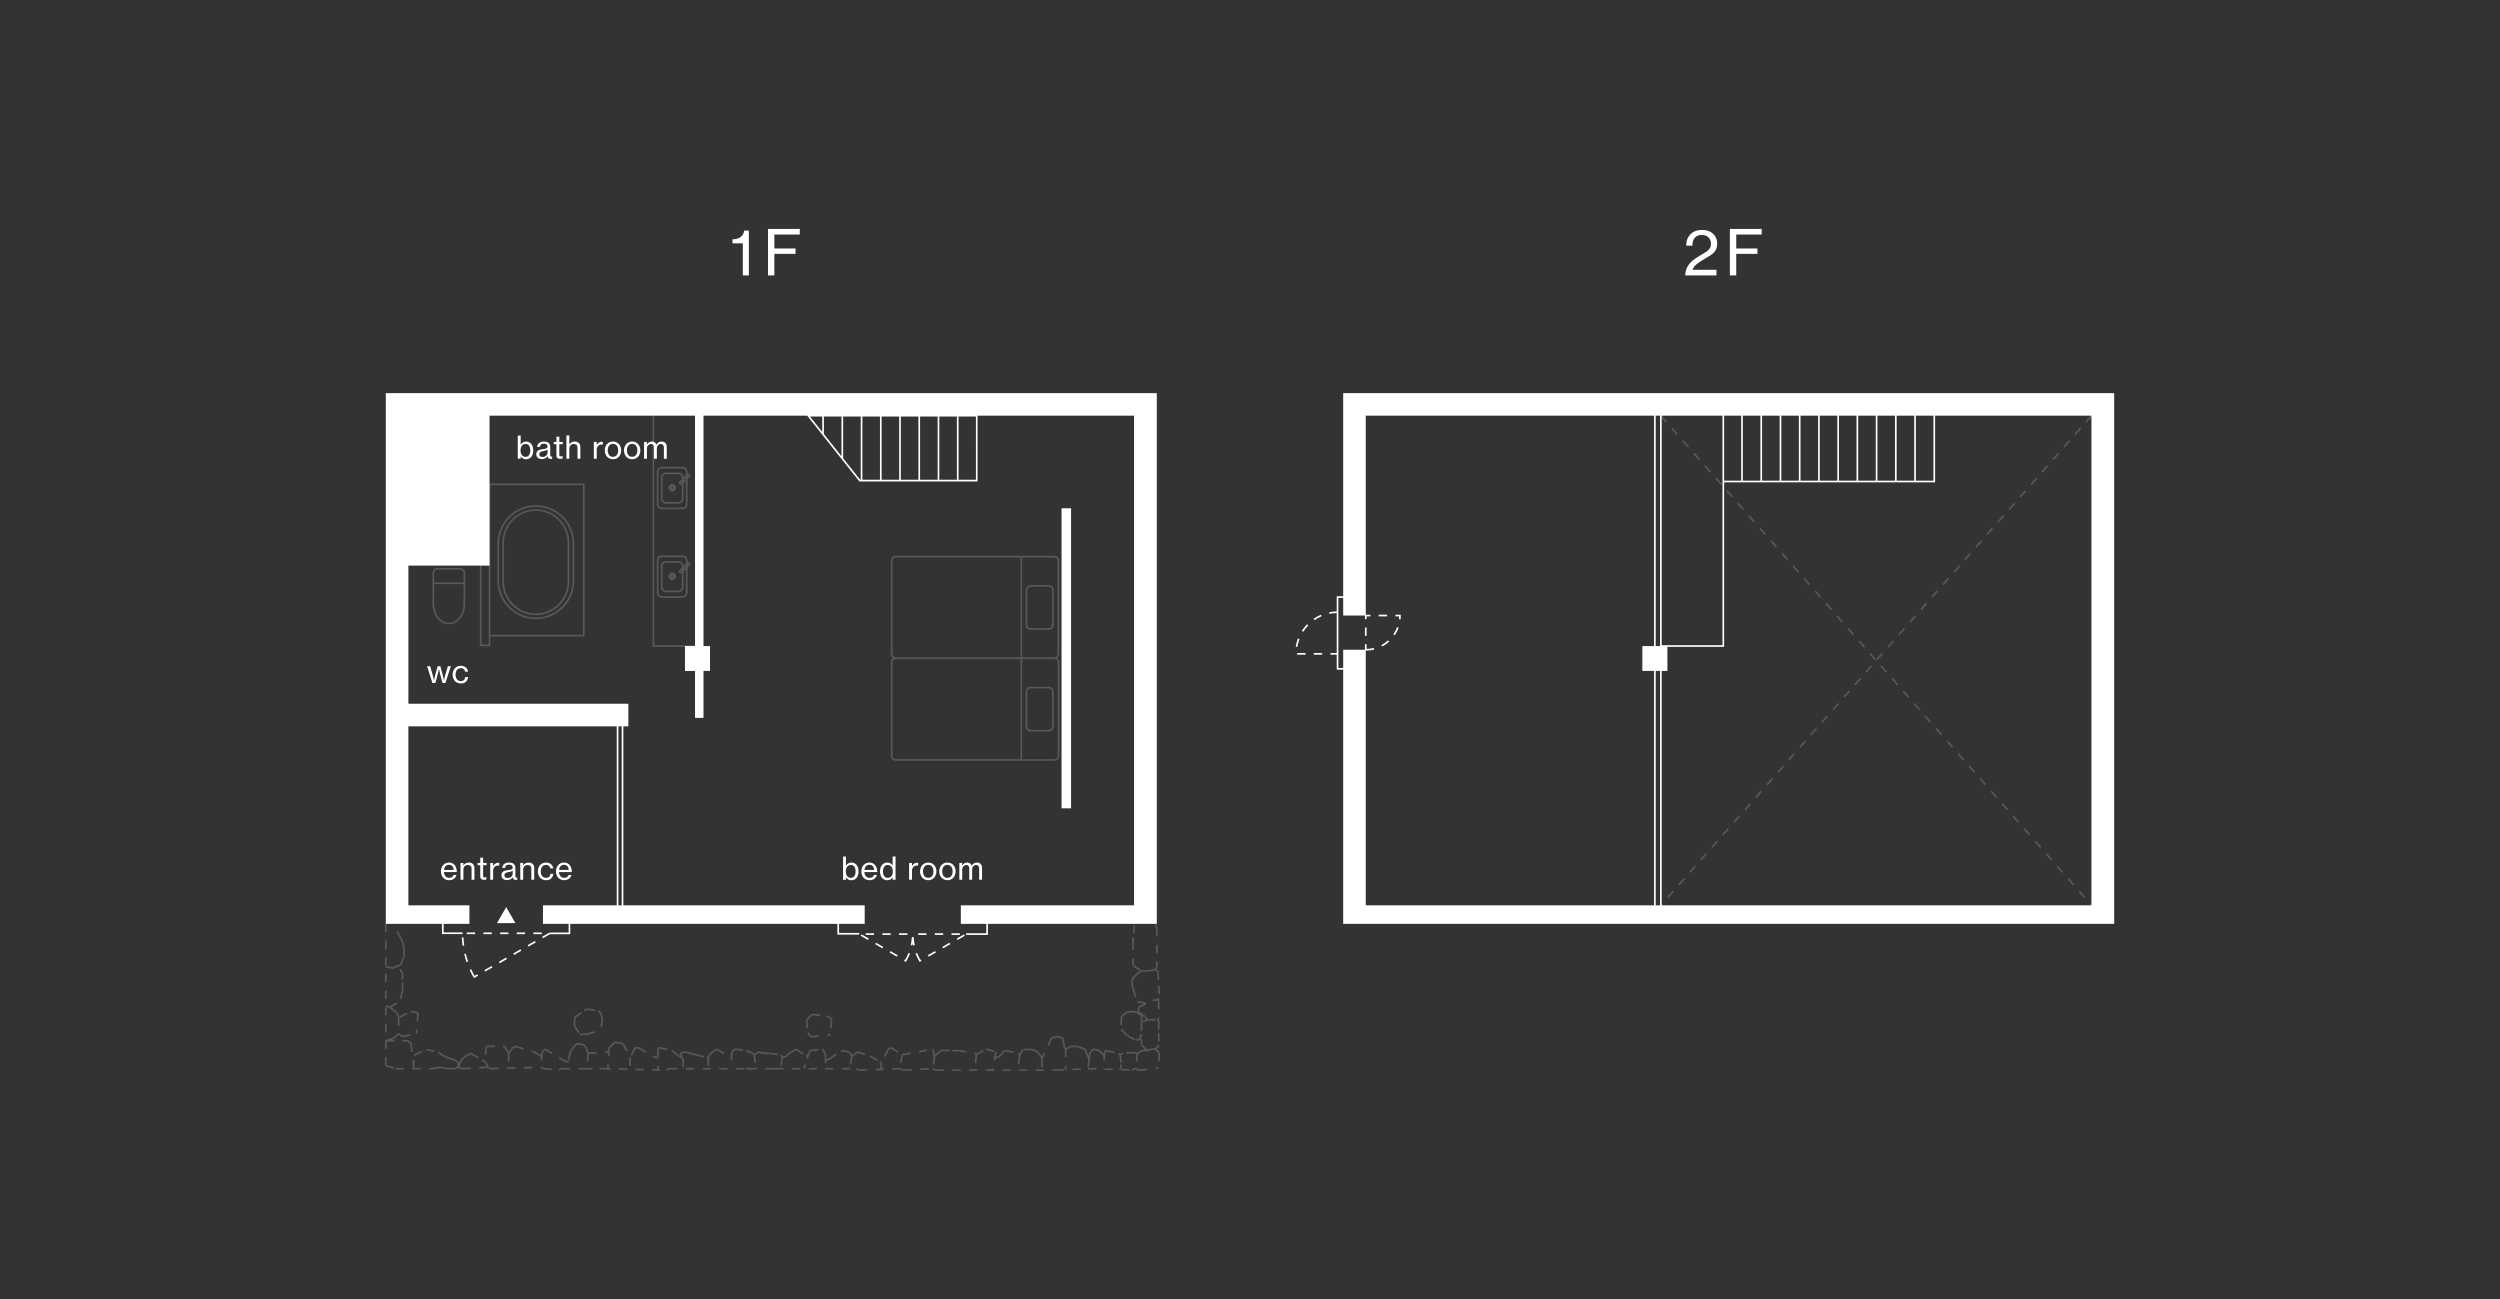 <svg xmlns="http://www.w3.org/2000/svg" viewBox="0 0 1920 998"><rect x="0" y="0" width="1920" height="998" fill="#333333" stroke="none"/><path style="fill: #595959;" d="M1495.84,568.7l4.23,4.8l-0.96,0.84l-4.23-4.8L1495.84,568.7z M1504.43,434.15l-4.23,4.81l0.96,0.84l4.23-4.81 L1504.43,434.15z M1275.07,694.88l0.96,0.85l1.09-1.24l-0.96-0.85L1275.07,694.88z M1495.97,443.77l-4.23,4.81l0.96,0.84l4.23-4.81 L1495.97,443.77z M1503.33,579.16l4.23,4.81l0.96-0.84l-4.23-4.81L1503.33,579.16z M1520.24,598.38l4.23,4.8l0.96-0.84l-4.23-4.8 L1520.24,598.38z M1529.79,405.32l-4.23,4.81l0.96,0.84l4.23-4.81L1529.79,405.32z M1511.79,588.77l4.23,4.81l0.96-0.85l-4.23-4.81 L1511.79,588.77z M1512.88,424.54l-4.23,4.81l0.96,0.85l4.23-4.81L1512.88,424.54z M1521.34,414.93l-4.23,4.81l0.96,0.84l4.23-4.81 L1521.34,414.93z M1305.75,660l0.96,0.85l4.23-4.8l-0.96-0.85L1305.75,660z M1300.43,348.5l4.23,4.81l0.96-0.84l-4.23-4.81 L1300.43,348.5z M1297.29,669.61l0.96,0.85l4.23-4.8l-0.96-0.85L1297.29,669.61z M1275.07,319.67l4.23,4.81l0.96-0.84l-4.23-4.81 L1275.07,319.67z M1308.89,358.11l4.23,4.81l0.96-0.84l-4.23-4.81L1308.89,358.11z M1283.52,329.28l4.23,4.81l0.96-0.85l-4.23-4.81 L1283.52,329.28z M1314.2,650.39l0.96,0.85l4.23-4.8l-0.96-0.85L1314.2,650.39z M1288.84,679.23l0.96,0.85l4.23-4.81l-0.96-0.85 L1288.84,679.23z M1291.98,338.89l4.23,4.81l0.96-0.84l-4.23-4.81L1291.98,338.89z M1280.39,688.84l0.96,0.85l4.23-4.81l-0.96-0.85 L1280.39,688.84z M1579.42,665.66l4.23,4.8l0.96-0.85l-4.23-4.8L1579.42,665.66z M1587.88,675.27l4.23,4.81l0.96-0.85l-4.23-4.81 L1587.88,675.27z M1588.97,338.05l-4.23,4.81l0.96,0.84l4.23-4.81L1588.97,338.05z M1580.52,347.66l-4.23,4.81l0.96,0.84l4.23-4.81 L1580.52,347.66z M1528.7,607.99l4.23,4.81l0.96-0.84l-4.23-4.81L1528.7,607.99z M1604.79,694.49l1.09,1.24l0.96-0.85l-1.09-1.24 L1604.79,694.49z M1597.43,328.44l-4.23,4.81l0.96,0.85l4.23-4.81L1597.43,328.44z M1605.88,318.83l-4.23,4.81l0.96,0.84l4.23-4.81 L1605.88,318.83z M1596.33,684.88l4.23,4.81l0.96-0.85l-4.23-4.81L1596.33,684.88z M1570.97,656.05l4.23,4.8l0.96-0.85l-4.23-4.8 L1570.97,656.05z M1545.61,627.21l4.23,4.81l0.96-0.84l-4.23-4.81L1545.61,627.21z M1546.7,386.1l-4.23,4.81l0.96,0.84l4.23-4.81 L1546.7,386.1z M1537.15,617.6l4.23,4.81l0.96-0.84l-4.23-4.81L1537.15,617.6z M1538.24,395.71l-4.23,4.81l0.96,0.84l4.23-4.81 L1538.24,395.71z M1563.61,366.88l-4.23,4.81l0.96,0.84l4.23-4.81L1563.61,366.88z M1562.52,646.43l4.23,4.8l0.96-0.85l-4.23-4.8 L1562.52,646.43z M1572.06,357.27l-4.23,4.81l0.96,0.84l4.23-4.81L1572.06,357.27z M1555.15,376.49l-4.23,4.81l0.96,0.85l4.23-4.81 L1555.15,376.49z M1554.06,636.82l4.23,4.8l0.96-0.85l-4.23-4.8L1554.06,636.82z M1331.11,631.17l0.96,0.84l4.23-4.81l-0.96-0.84 L1331.11,631.17z M1317.34,367.72l4.23,4.81l0.96-0.84l-4.23-4.81L1317.34,367.72z M1418.79,483.05l4.23,4.8l0.96-0.84l-4.23-4.8 L1418.79,483.05z M1410.34,473.44l4.23,4.81l0.96-0.84l-4.23-4.81L1410.34,473.44z M1407.2,544.68l0.96,0.85l4.23-4.8l-0.96-0.85 L1407.2,544.68z M1424.11,525.46l0.96,0.84l4.23-4.81l-0.96-0.84L1424.11,525.46z M1427.25,492.66l4.23,4.81l0.96-0.85l-4.23-4.81 L1427.25,492.66z M1390.29,563.9l0.96,0.84l4.23-4.81l-0.96-0.84L1390.29,563.9z M1384.97,444.61l4.23,4.81l0.96-0.84l-4.23-4.81 L1384.97,444.61z M1432.57,515.84l0.96,0.84l4.23-4.8l-0.96-0.84L1432.57,515.84z M1401.88,463.83l4.23,4.81l0.96-0.84l-4.23-4.81 L1401.88,463.83z M1381.84,573.51l0.96,0.84l4.23-4.8l-0.96-0.84L1381.84,573.51z M1398.75,554.29l0.96,0.84l4.23-4.81l-0.96-0.84 L1398.75,554.29z M1393.43,454.22l4.23,4.81l0.96-0.84l-4.23-4.81L1393.43,454.22z M1444.15,511.88l4.23,4.8l0.96-0.84l-4.23-4.8 L1444.15,511.88z M1469.52,540.72l4.23,4.8l0.96-0.85l-4.23-4.8L1469.52,540.72z M1479.06,462.99l-4.23,4.81l0.96,0.84l4.23-4.81 L1479.06,462.99z M1470.61,472.6l-4.23,4.81l0.96,0.84l4.23-4.81L1470.61,472.6z M1477.97,550.33l4.23,4.81l0.96-0.84l-4.23-4.81 L1477.97,550.33z M1461.06,531.11l4.23,4.81l0.96-0.84l-4.23-4.81L1461.06,531.11z M1487.52,453.38l-4.23,4.81l0.96,0.84l4.23-4.81 L1487.52,453.38z M1462.15,482.21l-4.23,4.8l0.96,0.84l4.23-4.8L1462.15,482.21z M1376.52,435l4.23,4.81l0.96-0.84l-4.23-4.81 L1376.52,435z M1445.25,501.43l-4.23,4.81l0.96,0.84l4.23-4.81L1445.25,501.43z M1453.7,491.82l-4.23,4.81l0.96,0.85l4.23-4.81 L1453.7,491.82z M1452.61,521.49l4.23,4.81l0.96-0.84l-4.23-4.81L1452.61,521.49z M1435.7,502.27l4.23,4.81l0.96-0.84l-4.23-4.81 L1435.7,502.27z M1415.66,535.07l0.96,0.84l4.23-4.81l-0.96-0.84L1415.66,535.07z M1351.16,406.17l4.23,4.81l0.96-0.84l-4.23-4.81 L1351.16,406.17z M1339.57,621.56l0.96,0.84l4.23-4.81l-0.96-0.84L1339.57,621.56z M1325.79,377.34l4.23,4.81l0.96-0.85l-4.23-4.81 L1325.79,377.34z M1356.48,602.34l0.96,0.84l4.23-4.8l-0.96-0.84L1356.48,602.34z M1322.66,640.78l0.96,0.85l4.23-4.8l-0.96-0.85 L1322.66,640.78z M1364.93,592.73l0.96,0.85l4.23-4.81l-0.96-0.85L1364.93,592.73z M1359.61,415.78l4.23,4.81l0.96-0.84l-4.23-4.81 L1359.61,415.78z M1348.02,611.95l0.96,0.84l4.23-4.81l-0.96-0.84L1348.02,611.95z M1342.7,396.56l4.23,4.81l0.96-0.84l-4.23-4.81 L1342.7,396.56z M1486.43,559.94l4.23,4.81l0.96-0.84l-4.23-4.81L1486.43,559.94z M1334.25,386.95l4.23,4.81l0.96-0.84l-4.23-4.81 L1334.25,386.95z M1373.38,583.12l0.96,0.84l4.23-4.81l-0.96-0.84L1373.38,583.12z M1368.06,425.39l4.23,4.81l0.96-0.85l-4.23-4.81 L1368.06,425.39z M332.17,463.39v-23.35c0-2.12,1.72-3.84,3.84-3.84h17.44c2.12,0,3.84,1.72,3.84,3.84v23.35 c0,9.02-5.52,16.08-12.56,16.08S332.17,472.41,332.17,463.39z M333.45,447.3h22.56v-7.27c0-1.41-1.15-2.56-2.56-2.56h-17.44 c-1.41,0-2.56,1.15-2.56,2.56V447.3z M333.45,463.39c0,8.3,4.96,14.8,11.28,14.8s11.28-6.5,11.28-14.8v-14.8h-22.56V463.39z M319.89,784.21l1.28,0.08l0.43-6.39l-0.64-0.04l0.13-0.63l-5.36-1.07l-0.25,1.26l4.81,0.96L319.89,784.21z M376.59,496.27h-8.08 v-69.04h6.8v-55.92h73.62v117.51h-72.34V496.27z M376.6,487.54h71.06V372.59H376.6V487.54z M375.31,428.51h-5.52v66.48h5.52V428.51z M316.23,801.38l-0.63,0.08l0.45-0.45l-2.15-2.15l-0.45,0.45v-0.64h-4.35v1.28h4.09l1.8,1.8l0.72,6.14l1.27-0.15L316.23,801.38z M441.01,417.46v28.58c0,16.26-13.23,29.49-29.49,29.49s-29.49-13.23-29.49-29.49v-28.58c0-16.26,13.23-29.5,29.49-29.5 S441.01,401.2,441.01,417.46z M439.73,417.46c0-15.56-12.66-28.21-28.22-28.21s-28.22,12.66-28.22,28.21v28.58 c0,15.56,12.66,28.21,28.22,28.21s28.22-12.66,28.22-28.21V417.46z M319.25,793.91l1.28,0.08l0.22-3.31l-1.28-0.08L319.25,793.91z M373.49,803.6l-0.64-0.06l-0.58,6.37l1.27,0.11l0.53-5.79h5.82v-1.28h-6.4V803.6z M436.73,816.03v-1.28h-1.97l-4.95-2.97l-0.66,1.1 l5.1,3.06l0.33-0.55v0.64H436.73z M296.94,722.33h-1.28v6.4h1.28V722.33z M296.94,773.53h-1.28v6.4h1.28V773.53z M296.94,786.33 h-1.28v6.4h1.28V786.33z M296.94,760.73h-1.28v6.4h1.28V760.73z M296.94,747.93h-1.28v6.4h1.28V747.93z M296.94,735.13h-1.28v6.4 h1.28V735.13z M296.94,811.93h-1.28v6.4h0.68l-0.23,0.75l6.13,1.86l0.37-1.23l-5.67-1.72V811.93z M809.28,453.14v26.72 c0,2.12-1.72,3.84-3.84,3.84h-13.92c-2.12,0-3.84-1.72-3.84-3.84v-26.72c0-2.12,1.72-3.84,3.84-3.84h13.92 C807.55,449.3,809.28,451.02,809.28,453.14z M808,453.14c0-1.41-1.15-2.56-2.56-2.56h-13.92c-1.41,0-2.56,1.15-2.56,2.56v26.72 c0,1.41,1.15,2.56,2.56,2.56h13.92c1.41,0,2.56-1.15,2.56-2.56V453.14z M306.03,794.77l2.78,1.85l0.35-0.53l0.13,0.63l6.28-1.26 l-0.25-1.26l-6.02,1.21l-2.99-2l-0.35,0.53l-0.45-0.45l-3.11,3.11l-5.93,1.98l0.03,0.09h-0.19v0.46h-0.64v6.4h1.28v-5.58h5.76v-1.28 h-2.46l2.69-0.9l-0.2-0.61l0.45,0.45L306.03,794.77z M304.59,769.62l-5.15,3.26l-2.93-0.98l-0.41,1.21l3.11,1.04l4.91,3.93l0.8-1 l-4.3-3.44l4.65-2.94L304.59,769.62z M307.47,744.18l-0.9,0.9l0.99,0.99l0.96,1.92v4.13h1.28v-4.29h-0.64l0.57-0.29l-1.07-2.15 l-0.57,0.29l0.45-0.45L307.47,744.18z M307.31,781.66l5.72-2.86l-0.57-1.15l-5.72,2.86L307.31,781.66z M296.94,709.53h-1.28v6.4 h1.28V709.53z M306.72,787.9l0.14-6.4l-0.64-0.01l0.6-0.22l-1.34-3.62l-1.2,0.45l1.3,3.5l-0.14,6.28L306.72,787.9z M296.18,743.12 l6.28,1.25l0.15-0.75l4.9-1.77l-0.31-0.87l0.96,0.42l2.55-5.87l-1.17-0.51l-2.46,5.64l-0.01-0.02l-5.95,2.15l-4.69-0.94 L296.18,743.12z M309.81,754.32h-1.28v6.32l-1.53,6.14l1.24,0.31l1.55-6.21l-0.62-0.15h0.64V754.32z M307.52,721.34l1.04,2.07 l1.04,5.22v6.33h1.28v-6.4h-0.64l0.63-0.13l-1.07-5.36l-0.63,0.13l0.57-0.29l-1.07-2.14l-0.57,0.29l0.56-0.3l-3.04-5.63l-1.12,0.61 L307.52,721.34L307.52,721.34z M303.81,821.39h6.4v-1.28h-6.4V821.39z M763.24,808.11l0.35-1.23l-6.15-1.76l-0.35,1.23 L763.24,808.11z M636.53,781.22v0.64h0.67l0.81,1.63l-0.62,6.18l1.27,0.13l0.64-6.37l-0.64-0.06l0.57-0.29l-1.07-2.14l-0.57,0.29 v-0.64h-0.92l-2.01-1.01l-0.57,1.15l2.15,1.07L636.53,781.22z M691.06,816.18l1.26,0.25l1.17-5.85l5.87-1.07l-0.23-1.26l-6.3,1.14 l0.11,0.63l-0.63-0.13L691.06,816.18z M869.6,759.77l0.63-0.13l-0.61,0.2l2.02,6.07l1.21-0.41l-2.01-6.02l-1.03-5.17l0.97-2.91 l2.04-2.04l1.03-1.03l3-2h5.17v-0.64l0.13,0.63l4.94-1.01l1.67,1.25l0.3,6.09l1.28-0.06l-0.32-6.39l-0.64,0.03l0.38-0.51l-1.68-1.26 l0.91-1.52l-0.55-0.33h0.64v-4.15h-1.28v3.97l-0.97,1.62l-4.88,1h-5.3v0.64l-0.36-0.53l-3.21,2.15l0.35,0.53l-0.45-0.45l-1.07,1.07 l-2.14,2.14l0.45,0.45l-0.61-0.2l-1.07,3.22l0.61,0.2l-0.63,0.13L869.6,759.77z M889.28,784.67l-0.09,6.15l1.28,0.02l0.09-6.4 l-0.64-0.01l0.48-0.43l-0.62-0.7l0.67-0.52l-0.39-0.5l0.64-0.01l-0.02-0.87l-1.28,0.03l0.01,0.55l-0.95,0.74l0.39,0.5l-0.48,0.43 L889.28,784.67z M890.2,766.29l-2.96,1.29h-2.01v1.28h2.14v-0.64l0.26,0.59l1.23-0.53l0.29,0.52l0.12,6.24l1.28-0.03l-0.13-6.4 l-0.64,0.01l0.56-0.31l-0.31-0.55l0.67-0.29L890.2,766.29z M890.71,799.78l-0.28-6.39l-1.28,0.06l0.28,6.39L890.71,799.78z M638.05,794.53l-0.9-0.9l-0.9,0.9l-0.94,0.07l0.1,1.27l1.18-0.09l-0.05-0.64l0.45,0.45L638.05,794.53z M809.28,531.24v26.72 c0,2.12-1.72,3.84-3.84,3.84h-13.92c-2.12,0-3.84-1.72-3.84-3.84v-26.72c0-2.12,1.72-3.84,3.84-3.84h13.92 C807.55,527.4,809.28,529.12,809.28,531.24z M808,531.24c0-1.41-1.15-2.56-2.56-2.56h-13.92c-1.41,0-2.56,1.15-2.56,2.56v26.72 c0,1.41,1.15,2.56,2.56,2.56h13.92c1.41,0,2.56-1.15,2.56-2.56V531.24z M684.18,580.48v-71.76c0-1.34,0.69-2.51,1.72-3.2 c-1.04-0.69-1.72-1.86-1.72-3.2v-71.63c0-2.12,1.72-3.84,3.84-3.84h121.62c2.12,0,3.84,1.72,3.84,3.84v71.63 c0,1.31-0.66,2.47-1.66,3.16c1.08,0.68,1.8,1.87,1.8,3.24v71.76c0,2.12-1.72,3.84-3.84,3.84H688.02 C685.9,584.32,684.18,582.6,684.18,580.48z M785.03,504.88h24.61c1.41,0,2.56-1.15,2.56-2.56v-71.63c0-1.41-1.15-2.56-2.56-2.56 h-24.61V504.88z M785.03,583.04h24.75c1.41,0,2.56-1.15,2.56-2.56v-71.76c0-1.41-1.15-2.56-2.56-2.56h-0.13h-24.61V583.04z M688.02,504.88h95.73v-76.75h-95.73c-1.41,0-2.56,1.15-2.56,2.56v71.63C685.46,503.73,686.61,504.88,688.02,504.88z M685.46,580.48 c0,1.41,1.15,2.56,2.56,2.56h95.73v-76.88h-95.73c-1.41,0-2.56,1.15-2.56,2.56V580.48z M871.95,797.85l-5.72-2.86l-0.57,1.15 l5.72,2.86L871.95,797.85z M860.65,791.04l4.46,4.59l0.92-0.89l-4.46-4.59L860.65,791.04z M437.22,416.78v29.94 c0,14.17-11.53,25.7-25.7,25.7c-14.17,0-25.7-11.53-25.7-25.7v-29.94c0-14.17,11.53-25.7,25.7-25.7 C425.69,391.08,437.22,402.61,437.22,416.78z M435.94,416.78c0-13.47-10.96-24.42-24.42-24.42s-24.42,10.95-24.42,24.42v29.94 c0,13.47,10.96,24.42,24.42,24.42s24.42-10.95,24.42-24.42V416.78z M877.26,794.43l-1.21-0.43l-1.34,3.79l-2.43,0.35l0.18,1.27 l2.82-0.4l-0.09-0.63l0.6,0.21L877.26,794.43z M861.75,787.35h-1.28v-6.4h0.64l-0.43-0.47l3.62-3.35l0.43,0.47l-0.13-0.63l4.02-0.8 l0.13,0.63l0.09-0.63l4.56,0.67l-0.09,0.63l0.35-0.54l0.53,0.35l0.23-0.33l-0.81-0.06l0.27-3.35l0.64,0.05l-0.29-0.57l4.4-2.2 l-5.29-0.88l0.21-1.26l6.31,1.05l-0.09,0.52l0.18-0.09l0.57,1.15l-5.4,2.7l-0.23,2.87l4.98,3.44l-0.73,1.05l-1.73-1.19l-0.09,3.73 l0.4,0.4v-0.64h0.92l1.44-0.72l-0.78-1.57l1.15-0.57l0.9,1.79h6v1.28h-6.25l-2.01,1.01l-0.29-0.57v0.64h-0.81l-0.7,0.7v6.14h-1.28 v-6.4h0.64l-0.64-0.02l0.13-5.27l-3.07-2.01l-4.3-0.63l-3.74,0.75l-3.28,3.04V787.35z M876.79,779.74l0.02,0L876.79,779.74 L876.79,779.74z M536.31,496.81h-35.15V314.14h35.15V496.81z M535.03,315.42h-32.59v180.11h32.59V315.42z M503.2,812.17v0.64h2.14 v-0.67h0.64V806l0.64-0.64l5.9,1.31l0.28-1.25l-6.25-1.39l-0.14,0.62l-0.45-0.45l-1.07,1.07l0.45,0.45h-0.64v5.79h-1.33l-1.66-0.97 l-0.64,1.11l1.81,1.06L503.2,812.17z M504.42,455.31v-24.89c0-2.12,1.72-3.84,3.84-3.84h15.95c2.12,0,3.84,1.72,3.84,3.84v1.3 c0.57-0.21,1.23-0.1,1.68,0.35c0.3,0.3,0.47,0.7,0.47,1.12s-0.17,0.82-0.47,1.12l-1.68,1.68v19.31c0,2.12-1.72,3.84-3.84,3.84 h-15.95C506.14,459.15,504.42,457.43,504.42,455.31z M528.05,434.19l0.78-0.78c0.08-0.08,0.09-0.17,0.09-0.22 c0-0.05-0.01-0.14-0.09-0.22c-0.06-0.06-0.14-0.09-0.22-0.09c-0.08,0-0.16,0.03-0.22,0.09l-0.34,0.34V434.19z M526.77,434.6 l-1.84,1.84v0.87l1.84-1.84V434.6z M505.69,455.31c0,1.41,1.15,2.56,2.56,2.56h15.95c1.41,0,2.56-1.15,2.56-2.56v-18.03l-1.84,1.84 v11.86c0,2.12-1.72,3.84-3.84,3.84h-9.65c-2.12,0-3.84-1.72-3.84-3.84v-16.22c0-2.12,1.72-3.84,3.84-3.84h9.65 c2.08,0,3.77,1.66,3.83,3.73l1.85-1.85v-2.37c0-1.41-1.15-2.56-2.56-2.56h-15.95c-1.41,0-2.56,1.15-2.56,2.56V455.31z M523.65,435.9 v-1.15c0-1.41-1.15-2.56-2.56-2.56h-9.65c-1.41,0-2.56,1.15-2.56,2.56v16.22c0,1.41,1.15,2.56,2.56,2.56h9.65 c1.41,0,2.56-1.15,2.56-2.56v-10.72c-0.22,0.11-0.46,0.18-0.7,0.18c-0.41,0-0.81-0.16-1.12-0.46c-0.62-0.62-0.62-1.63,0-2.25 L523.65,435.9z M522.74,438.63c-0.12,0.12-0.12,0.32,0,0.44c0.12,0.12,0.32,0.12,0.44,0l0.48-0.48v-0.87L522.74,438.63z M519.14,374.59c0,1.59-1.29,2.88-2.88,2.88c-1.59,0-2.87-1.29-2.87-2.88s1.29-2.88,2.87-2.88 C517.85,371.71,519.14,373,519.14,374.59z M516.91,374.59c0-0.36-0.29-0.65-0.65-0.65c-0.35,0-0.65,0.29-0.65,0.65 c0,0.36,0.29,0.65,0.65,0.65C516.62,375.23,516.91,374.94,516.91,374.59z M450.8,794.35l0.18,0.61l6.13-1.84l-0.37-1.23l-6.04,1.81 h-5.27v1.28h5.36V794.35z M446.99,778.12l-0.75-1.04l-5.19,3.75l0.5,0.7l-0.77-0.03l-0.26,6.39l0.64,0.03l-0.53,0.35l3.55,5.32 l1.07-0.71l-3.44-5.15l0.25-6.05L446.99,778.12z M448.95,776.7l1.97-0.99l6.16,0.77l0.16-1.27l-6.35-0.79l-0.08,0.64l-0.29-0.57 l-2.15,1.07L448.95,776.7z M519.14,442.59c0,1.59-1.29,2.88-2.88,2.88c-1.59,0-2.87-1.29-2.87-2.88s1.29-2.88,2.87-2.88 C517.85,439.72,519.14,441.01,519.14,442.59z M516.91,442.59c0-0.36-0.29-0.65-0.65-0.65c-0.35,0-0.65,0.29-0.65,0.65 c0,0.36,0.29,0.65,0.65,0.65C516.62,443.24,516.91,442.95,516.91,442.59z M870.86,723.2v-3.21h-1.28v3.21v6.4h1.28V723.2z M869.87,741.95l5.32,3.55l0.71-1.07l-5.04-3.36v-2.87V736h-1.28v2.21v3.21h0.64L869.87,741.95z M504.42,387.3v-24.89 c0-2.12,1.72-3.84,3.84-3.84h15.95c2.12,0,3.84,1.72,3.84,3.84v1.3c0.57-0.21,1.23-0.1,1.68,0.35c0.62,0.62,0.62,1.63,0,2.25 l-1.68,1.68v19.31c0,2.12-1.72,3.84-3.84,3.84h-15.95C506.14,391.15,504.42,389.42,504.42,387.3z M528.05,366.19l0.78-0.78 c0.12-0.12,0.12-0.32,0-0.44c-0.12-0.12-0.32-0.12-0.44,0l-0.34,0.34V366.19z M526.77,366.59l-1.84,1.84v0.87l1.84-1.84V366.59z M505.69,387.3c0,1.41,1.15,2.56,2.56,2.56h15.95c1.41,0,2.56-1.15,2.56-2.56v-18.03l-1.84,1.84v11.86c0,2.12-1.72,3.84-3.84,3.84 h-9.65c-2.12,0-3.84-1.72-3.84-3.84v-16.22c0-2.12,1.72-3.84,3.84-3.84h9.65c2.08,0,3.77,1.66,3.83,3.73l1.85-1.85v-2.37 c0-1.41-1.15-2.56-2.56-2.56h-15.95c-1.41,0-2.56,1.15-2.56,2.56V387.3z M523.65,367.9v-1.15c0-1.41-1.15-2.56-2.56-2.56h-9.65 c-1.41,0-2.56,1.15-2.56,2.56v16.22c0,1.41,1.15,2.56,2.56,2.56h9.65c1.41,0,2.56-1.15,2.56-2.56v-10.72 c-0.22,0.11-0.46,0.18-0.7,0.18c-0.41,0-0.81-0.16-1.12-0.46c-0.62-0.62-0.62-1.63,0-2.25L523.65,367.9z M522.74,370.62 c-0.12,0.12-0.12,0.32,0,0.44c0.12,0.12,0.32,0.12,0.44,0l0.48-0.48v-0.87L522.74,370.62z M871.93,710.4l-1.27-0.14l-0.71,6.36 l1.27,0.14L871.93,710.4z M887.81,732.08h1.28v-6.4h-1.28V732.08z M887.81,719.28h1.28v-6.4h-0.64l0.6-0.23l-1.07-2.81l-1.2,0.45 l1.03,2.7V719.28z M570.73,805.9l-6.35-0.8l-0.08,0.64l-0.45-0.45l-2.14,2.15l0.45,0.45l-0.64-0.05l-0.27,3.7h-0.17v1.28h0.07 l-0.1,1.41l1.28,0.09l0.45-6.15l1.75-1.76l6.04,0.76L570.73,805.9z M722.96,806.81l-0.38-0.51l-4.29,3.21l0.38,0.51l-0.45-0.45 l-0.23,0.23l-0.84-4.19l-1.26,0.25l1.05,5.26l-0.69,6.26l1.27,0.14l0.68-6.14l0.88-0.88l4.08-3.06h6.19v-1.28h-6.4V806.81z M731.47,822.46h6.4v-1.28h-6.4V822.46z M706.77,820.57l0.06,1.28l6.39-0.3l-0.06-1.28L706.77,820.57z M735.82,806.81v-0.64h-4.29 v1.28h4.24l6.26,1.04l0.21-1.26l-6.31-1.05L735.82,806.81z M716.81,820.18l-0.57,1.15l2.15,1.07l0.29-0.57v0.64h6.4v-1.28h-6.25 L716.81,820.18z M769.87,822.46h6.4v-1.28h-6.4V822.46z M744.27,822.46h6.4v-1.28h-6.4V822.46z M763.45,820.63l-1.27-0.19 l-0.11,0.74h-5v1.28h6.4v-1.28h-0.1L763.45,820.63z M772.41,806.19l6.25,1.39l-0.28,1.25l-6.02-1.34l-1.75,0.88l-0.98,1.95 l-0.57-0.29l0.45,0.45l-1.07,1.07l-0.45-0.45l0.2,0.61l-3.15,1.05l-0.41,0.25l-0.2,1.31l-1.27-0.19l0.97-6.33l1.27,0.19l-0.54,3.48 l2.77-0.93l0.89-0.89l1.03-2.05l0.57,0.29l-0.29-0.57l2.15-1.07l0.29,0.57L772.41,806.19z M764.77,812.17l-0.01-0.02l0,0.01 L764.77,812.17z M749.86,809.23l-0.73-0.73l-0.45,0.45l0.11-0.63l-0.24-0.04l-0.16,0.96l-0.16,0.16l0.11,0.11l0,0.03l0.04,0.01 l0.71,0.71l-0.55,6.08l1.27,0.11l0.55-6.04l5.27-3.01L755,806.3L749.86,809.23z M711.72,805.96l-6.3,1.14l0.23,1.26l6.3-1.14 L711.72,805.96z M636.9,812.67l-2.27,0.76v-3.4h-0.64l0.57-0.29l-2.14-4.29l-1.15,0.57l2.08,4.16v6.25h1.28v-1.65l2.78-0.93 l-0.2-0.61l0.38,0.51l5.12-3.84l-0.77-1.02L636.9,812.67z M664.51,810.52l0.41-1.21l-6.07-2.02l-0.2,0.61l-0.38-0.51l-3.75,2.81 l-1.77-2.65l-0.67,0.45l0.12-0.74l-6.31-1.05l-0.21,1.26l6.16,1.03l1.84,2.76l-1.33,5.98l1.25,0.28l1.34-6.02l3.83-2.87 L664.51,810.52z M646.59,821.39h6.4v-1.28h-6.4V821.39z M633.79,821.39h6.4v-1.28h-6.4V821.39z M690.13,807.52l-5.43-3.39 l-0.34,0.54l-0.29-0.57l-2.14,1.07l0.29,0.57l-0.57-0.29l-2.86,5.72l1.15,0.57l2.77-5.53l1.63-0.82l5.12,3.2L690.13,807.52z M694.1,821.17l-3.1-1.03l-0.2,0.61l-0.02-0.64l-5.5,0.19l0.04,1.28l5.39-0.19l3.11,1.03l0.2-0.61l0.03,0.64l6.39-0.3l-0.06-1.28 L694.1,821.17z M659.85,821.17l-2-1l-0.57,1.15l2.15,1.07l0.29-0.57l0.02,0.64l6.4-0.22l-0.04-1.28L659.85,821.17z M677.39,820.57 l0.11-4.09l-0.64-0.02l0.45-0.45l-1.07-1.07l-0.9,0.9l0.88,0.88l-0.11,3.9l-3.63,0.12l0.04,1.28l6.4-0.22l-0.04-1.28L677.39,820.57z M674.16,813.72l-5.56-3.17l-0.64,1.11l5.56,3.18L674.16,813.72z M800.32,811.35l-2.88-3.85l-0.51,0.38l0.27-0.58l-3.75-1.74 l-0.27,0.58l0.02-0.64l-6.4-0.22l-0.04,1.28l6.27,0.22l3.49,1.62l2.99,3.99v0.86v6.4h1.28v-6.26l2.03-4.35l-1.16-0.54L800.32,811.35 z M861.09,822.1l6.4,0.18l0.04-1.28l-6.4-0.18L861.09,822.1z M861.71,816.27l-0.84-5.88l2-1l-0.57-1.15l-2,1l-0.74-0.74l-0.9,0.9 l0.92,0.92l0.87,6.13L861.71,816.27z M860.62,817.38l-0.94,3.88l1.24,0.3l0.94-3.88L860.62,817.38z M849.45,806.81l-0.45-0.45 l-1.07,1.07l0.45,0.45l-0.64-0.05l-0.13,1.55h-0.04l-3.03-3.03l-0.45,0.45l0.15-0.62l-4.29-1.07l-0.16,0.62l-0.45-0.45l-2.14,2.15 l0.45,0.45l-0.57-0.29l-1.07,2.14l0.57,0.29h-0.64v1.43l-1.97-5.92l-0.61,0.2l0.2-0.61l-6.07-2.02l-0.41,1.21l5.77,1.92l1.92,5.77 l1.16-0.39v0.11l-0.89,0.89l0.85,0.85l-0.86,6.02l1.27,0.18l0.91-6.33l-0.63-0.09h0.64v-1.07v-1.99l0.96-1.92l1.81-1.81l3.77,0.94 l3.09,3.09l0.45-0.45v0.64h0.21l-0.29,3.55l1.27,0.1l0.5-6.14l0.66-0.66l5.91,1.31l0.28-1.25l-6.25-1.39L849.45,806.81z M781.64,817.39l1.27,0.15l0.7-6.25l2.5-5.13l-1.15-0.56l-1.8,3.7l-0.79-0.79l-0.9,0.9l0.89,0.88v0.77L781.64,817.39z M889.85,808.55l0.98,0.02l-0.15,6.4l-1.28-0.03l0.15-6.4l0.11,0l-2.52-2.16h-2.82l-2.01,1.01l-0.29-0.57v0.64h-4.29h-0.81 l-0.88,0.88l-0.45-0.45l0.29,0.57l-1.83,0.91l-0.55,6.02l-1.27-0.11l0.53-5.82l-1.65-0.39l-6.3,0.3l-0.06-1.28l6.39-0.3l0.03,0.64 l0.15-0.62l2.05,0.48l1.85-0.92l0.99-0.99l0.45,0.45v-0.64h1.07h1.68l-3.2-3.2l0.45-0.45h-0.64v-4.35h1.28v4.09l2.95,2.95l1.77,0.89 l1.86-0.93l0.29,0.57v-0.64h2.93l2.62-2.87l0.94,0.86l-2.37,2.59l2.31,1.98L889.85,808.55z M879.87,805.74l-0.43,0.43h0.22 L879.87,805.74z M889.28,757.13l0.35,6.39l1.28-0.07l-0.35-6.39L889.28,757.13z M887.24,820.12l-0.02,0l0,0.01l-0.06,0.02l0.12,0.32 l0.15,0.91l-0.05-0.64l0.22,0.6l2.55-0.94l-0.44-1.2L887.24,820.12z M848.29,821.74l6.4,0.18l0.04-1.28l-6.4-0.18L848.29,821.74z M874.64,821.17l-1.99-0.99l-0.29,0.57l-0.19-0.61l-3.08,0.94l0.37,1.23l2.84-0.86l1.92,0.96l0.29-0.57l0.05,0.64l6.38-0.53 l-0.11-1.27L874.64,821.17z M623.66,779.07l-0.45-0.45l-4.29,4.29l0.45,0.45l-0.64,0.07l0.71,6.36l1.27-0.14l-0.67-6.06l3.86-3.86 l6.07,0.61l0.13-1.27l-6.37-0.64L623.66,779.07z M795.47,822.46h6.4v-1.28h-6.4V822.46z M782.67,822.46h6.4v-1.28h-6.4V822.46z M846.67,821.1l1.27,0.11l0.04-0.51l-1.27-0.11L846.67,821.1z M810.83,821.18h-1.04h-1.52v1.28h1.52h1.07v-0.64l0.03,0.64l6.39-0.28 l-0.06-1.28L810.83,821.18z M318.29,819.61l0.08-0.01l-0.06-0.54l0.18-4.68l-0.74-0.03l-0.03-0.26l-1.27,0.15l0.57,4.86l-0.04,1 h-0.39v1.28h6.4v-1.28h-4.73L318.29,819.61z M823.62,820.62l0.06,1.28l6.39-0.28l-0.06-1.28L823.62,820.62z M835.5,821.39l6.4,0.18 l0.04-1.28l-6.4-0.18L835.5,821.39z M826.94,802.96h-4.29v0.64l-0.29-0.57l-3.72,1.86l-0.74-1.49l-1.04-6.21l-0.68,0.11l0.19-0.75 l-4.29-1.07l-0.15,0.62l-0.15-0.62l-4.29,1.07l0.15,0.62l-0.58-0.27l-2.71,5.8l1.16,0.54l2.58-5.52l3.84-0.96l3.73,0.93l1,6.02 l0.63-0.11l-0.57,0.29l1.01,2.01v6.25h1.28v-6l3.8-1.9h4.13V802.96z M817.73,821.55h1.28v-3.01h-1.28V821.55z M446.38,820.11h-2.21 v1.28h2.21h2.14h6.4v-1.28h-6.4H446.38z M461.95,782.6l-0.78,6.23l1.27,0.16l0.79-6.35l-0.64-0.08l0.62-0.15l-1.07-4.29l-0.62,0.15 l0.45-0.45l-2.15-2.15l-0.9,0.9l2.02,2.02L461.95,782.6z M452.16,808.29l-1.97-4.93l-0.6,0.24l0.45-0.45l-1.07-1.07l-0.45,0.45 l0.13-0.63l-5.36-1.07l-0.13,0.63l-0.45-0.45l-2.14,2.14l0.45,0.45l-0.51-0.38l-3.22,4.29l0.51,0.38l-0.63-0.11l-1.05,6.31 l1.26,0.21l1.03-6.16l3.1-4.13l1.87-1.87l4.84,0.97l0.84,0.84l2.04,5.1l-0.57,6.22l1.27,0.11l0.53-5.83l5.84-0.39l-0.08-1.28 L452.16,808.29z M431.37,820.75l-0.29-0.57l-2.14,1.07l0.57,1.15l2.01-1.01h6.25v-1.28h-6.4V820.75z M475.25,821.67l6.4,0.14 l0.03-1.28l-6.4-0.14L475.25,821.67z M478.41,801.52l0.12-0.72l-6.31-1.05l-0.11,0.63l-0.45-0.45l-4.29,4.29l0.45,0.45l-0.64-0.04 L467,807.3l-2.53,0.17l0.08,1.28l2.36-0.16l-0.16,2.42l1.28,0.08l0.41-6.15l3.88-3.88l5.78,0.97l2.72,5.43l1.15-0.57l-2.86-5.72 L478.41,801.52z M467.61,817.48l-1.28-0.08l-0.19,2.79l-3.67-0.08l-0.01,0.64v-0.64h-2.14v1.28h2.13l6.4,0.14l0.03-1.28l-1.45-0.03 L467.61,817.48z M483.26,818.57h1.28v-6.4h-1.28V818.57z M418.51,805.74l-0.45-0.45l-2.14,2.15l0.45,0.45l-0.64-0.06l-0.24,2.63h0 l-3.06-2.04l-0.35,0.53l0.29-0.57l-2.15-1.07l-0.29,0.57l0.19-0.61l-1.7-0.52l-0.37,1.22l1.64,0.5l2.07,1.04l3.18,2.12l0.36-0.53 v0.64h0.08l-0.22,2.46l1.27,0.11l0.56-6.14l1.63-1.63l5.06,3.04l0.66-1.1l-5.49-3.29L418.51,805.74z M389.48,819.75l0.04,1.28 l6.4-0.18l-0.04-1.28L389.48,819.75z M333.67,806.65l-6.3-1.14l-0.23,1.26l6.3,1.14L333.67,806.65z M338.05,820.04l-0.16-0.98 l-6.26,1.04h-2.22v1.28h2.27v-0.64l0.11,0.63l6.31-1.05l0,0l6.22,1.04l0.21-1.26l-6.31-1.05L338.05,820.04z M415.58,819.1 l-0.29,0.57l-0.02-0.64l-0.21,0.01l0.03,1.02l-0.09,0.18l0.1,0.05l0,0.02l0.04,0l2,1l0.29-0.57l-0.06,0.64l6.37,0.58l0.11-1.27 l-6.25-0.57L415.58,819.1z M317.74,809.85l0.54,1.16l5.81-2.69l-0.54-1.16L317.74,809.85z M361.69,808.96l-0.29-0.57l-4.29,2.14 l0.29,0.57l-0.45-0.45l-3.22,3.22l0.45,0.45l-0.6-0.24l-0.95,2.38h-0.6l0.45-0.45l-2.15-2.14l-0.45,0.45l0.2-0.61l-3.21-1.07 l-3.16-1.05l-4.18-2.09l-2.21-2.07l-0.88,0.93l2.28,2.14l0.44-0.47l-0.29,0.57l4.29,2.15l0.29-0.57l-0.2,0.61l3.22,1.07l3.07,1.02 l1.85,1.85v2.49l-2.68,0.89h-4.18v1.28h4.29v-0.64l0.2,0.61l3.01-1l3.01,1l0.2-0.61l0.04,0.64l6.39-0.35l-0.07-1.28l-6.27,0.35 l-2.45-0.82l1.84-4.61l3.04-3.04l3.88-1.94l5.12,3.2l0.68-1.08l-5.43-3.39L361.69,808.96z M396.19,802.99L396,803.6l-0.29-0.57 l-2.15,1.07l0.29,0.57l-0.51-0.38l-2.64,3.53l-2.73-4.54l-0.55,0.33v-0.64h-1.14v1.28h0.77l2.94,4.9l0.07,6.22l1.28-0.01l-0.07-6.18 l2.99-3.99l1.79-0.89l5.87,1.81l0.37-1.22L396.19,802.99z M402.27,819.4l0.04,1.28l6.4-0.18l-0.04-1.28L402.27,819.4z M622.92,795.56l-1.94-2.9l-1.07,0.71l2.14,3.21l0.53-0.35l0.05,0.64l6.38-0.49l-0.1-1.27L622.92,795.56z M383.08,819.93l0.04,1.28 l-6.4,0.18l-0.02-0.64l-0.29,0.57l-1.99-1l-6.35,0.35l-0.07-1.28l5.68-0.32l-0.76-2.28l-0.89-0.89l-2.06-1.03l0.57-1.15l2.14,1.07 l-0.29,0.57l0.45-0.45l1.07,1.07l-0.45,0.45l0.61-0.2l0.99,2.96l1.77,0.88L383.08,819.93z M374.56,819.68l-0.12,0.04l0.01,0.19 L374.56,819.68z M488.04,821.94l6.4,0.14l0.03-1.28l-6.4-0.14L488.04,821.94z M593.25,820.11h-5.42v1.28h5.42h2.15h6.4v-1.28h-6.4 H593.25z M591.06,809.6l6.31,0.79l0.16-1.27l-6.35-0.79l-0.08,0.64v-0.64h-4.2l-4.22-1.05l-0.15,0.62l-0.35-0.53l-2.78,1.85 l-0.7-0.7l-0.45,0.45l0.24-0.6l-5.36-2.14l-0.48,1.19l5.24,2.1l0.81,0.81l0.61,6.14l1.27-0.13l-0.6-5.98l2.66-1.77l4.01,1l0.15-0.62 v0.64H591.06z M608.19,821.39h6.4v-1.28h-6.4V821.39z M572.88,820.11v1.28h2.14h6.4v-1.28h-6.4H572.88z M611.47,805.74l-0.33-0.55 l-5.36,3.22l0.33,0.55l-0.45-0.45l-2.04,2.04l-2.54,0.85l-0.82-1.65l-1.15,0.57l0.99,1.97l-0.77,6.16l1.27,0.16l0.74-5.95l2.83-0.95 l-0.2-0.61l0.45,0.45l2.09-2.09l4.93-2.96l4.87,3.48l0.75-1.04l-5.21-3.72L611.47,805.74z M622.12,806.18l0.07,0.64l-0.6-0.24 l-1.25,3.12l-1.66,0.83l0.57,1.15l0.37-0.18l-0.41,1.03l1.19,0.48l0.95-2.37l0.05-0.02l-0.02-0.04l1.26-3.15l5.98-0.67l-0.14-1.27 L622.12,806.18z M620.99,821.39h6.4v-1.28h-6.4V821.39z M565.12,821.39h6.4v-1.28h-6.4V821.39z M617.26,820.75h1.28v-3.21h-1.28 V820.75z M556.18,808.48l-5.49-3.29l-0.33,0.55l-0.35-0.53l-3.21,2.15l0.35,0.53l-0.45-0.45l-2.15,2.14l0.45,0.45l-0.57-0.29 l-0.9,1.79h-0.67v1.28h0.43v5.76h1.28v-6.25l0.96-1.92l2.02-2.02l2.82-1.88l5.14,3.09L556.18,808.48z M516.46,806.31l-0.8,1l5,4 l0.8-1L516.46,806.31z M513.92,820.75l-0.29-0.57l-2.15,1.07l0.57,1.15l2.01-1.01h6.25v-1.28h-6.4V820.75z M526.72,821.39h6.4v-1.28 h-6.4V821.39z M505.98,818.54h-1.28v2.49l-3.84-0.08l-0.03,1.28l6.4,0.14l0.03-1.28l-1.28-0.03V818.54z M540.65,810.96l-6.21-1.55 l-4.29-1.07l-4.29-1.07l-0.15,0.62l-0.2-0.61l-3.22,1.07l0.2,0.61l-0.61,0.2l0.58,1.75l-0.76-0.38l-0.57,1.15l2.05,1.03l0.81,0.81 v6.14h1.28v-6.4h-0.64l0.45-0.45l-0.97-0.96l-0.82-2.47l2.43-0.81l4.11,1.03l4.29,1.07l6.21,1.55L540.65,810.96z M490.33,804.67 v-0.64h-2.41v0.64l-0.56-0.3l-3.02,5.64l1.13,0.6l2.84-5.3h1.85l5.38,3.14l0.64-1.11l-5.53-3.23L490.33,804.67z M552.32,821.39h6.4 v-1.28h-6.4V821.39z M539.52,821.39h6.4v-1.28h-6.4V821.39z M561.86,820.79l0.01-0.1l-1.29,0.01L561.86,820.79z"/><path style="fill: #fff;" d="M1048.27,481.95h1.28v6.4h-1.28V481.95z M1065.3,472.09h-6.4v1.28h6.4V472.09z M1060.91,495.4l0.6,1.13 c1.93-1.02,3.73-2.28,5.36-3.74l-0.86-0.95C1064.47,493.23,1062.75,494.43,1060.91,495.4z M1070.12,487.15l1.06,0.72 c1.23-1.81,2.24-3.76,2.99-5.81l-1.2-0.44C1072.25,483.57,1071.29,485.43,1070.12,487.15z M1071.7,473.37h2.85 c-0.02,0.73-0.07,1.46-0.15,2.18l1.27,0.14c0.11-0.98,0.16-1.97,0.16-2.96v-0.64h-4.14V473.37z M999.79,484.52l1.08,0.69 c1.13-1.76,2.44-3.4,3.89-4.9l-0.92-0.89C1002.32,480.98,1000.96,482.7,999.79,484.52z M996.23,502.77h6.4v-1.28h-6.4V502.77z M998.02,490.79l-1.2-0.46c-0.79,2.03-1.37,4.14-1.73,6.28l1.26,0.21C996.7,494.77,997.26,492.74,998.02,490.79z M1009.03,502.77 h6.4v-1.28h-6.4V502.77z M1015.03,473.27l-0.5-1.18c-2,0.85-3.92,1.9-5.71,3.13l0.72,1.06 C1011.26,475.09,1013.11,474.08,1015.03,473.27z M1623.7,301.91v393.4v14.22h-17.48h-557.31h-17.34V695.3V514.28h-4.97v-11.51h-4.77 v-1.28h4.77v-0.35v-6.4v-6.4v-6.4v-6.4v-4.71c-1.88,0.04-3.76,0.22-5.59,0.59l-0.25-1.25c1.91-0.39,3.87-0.57,5.84-0.61v-11.68h4.97 V319.25v-17.34h17.34h557.31h9.21H1623.7z M1274.91,319.25h-3.33v176.92h3.33V319.25z M1271.58,515.27V695.3h3.33V515.27H1271.58z M1322.86,495.53V369.2v-0.06v-49.89h-46.68v176.28H1322.86z M1324.14,369.14h13.08v-49.89h-13.08V369.14z M1338.5,369.14h13.49 v-49.89h-13.49V369.14z M1353.27,369.14h13.49v-49.89h-13.49V369.14z M1368.04,369.14h13.49v-49.89h-13.49V369.14z M1382.8,369.14 h13.49v-49.89h-13.49V369.14z M1397.57,369.14h13.49v-49.89h-13.49V369.14z M1412.33,369.14h13.48v-49.89h-13.48V369.14z M1427.1,369.14h13.49v-49.89h-13.49V369.14z M1441.86,369.14h13.49v-49.89h-13.49V369.14z M1456.63,369.14h13.49v-49.89h-13.49 V369.14z M1471.4,369.14h13.49v-49.89h-13.49V369.14z M1048.91,695.3h221.39V515.27h-8.98v-19.1h8.98V319.25h-221.39v152.84h3.58 v1.28h-2.94v2.18h-1.28v-2.82h-16.7v-13.58h-3.69v16.39v6.4v6.4v6.4v6.4v1.63V513h3.69v-13.99h16.7v-4.26h1.28v3.62 c1.87-0.05,3.73-0.29,5.54-0.74l0.31,1.24c-2.11,0.52-4.29,0.79-6.49,0.79V695.3z M1606.22,695.3V319.25h-120.06v51.17h-162.02 v126.39h-43.58v18.46h-4.37V695.3H1606.22z M394.21,732.26l0.64,1.11l5.54-3.2l-0.64-1.11L394.21,732.26z M383.12,738.66l0.64,1.11 l5.54-3.2l-0.64-1.11L383.12,738.66z M409.68,717.39h6.4v-1.28h-6.4V717.39z M405.3,725.86l0.64,1.11l5.54-3.2l-0.64-1.11 L405.3,725.86z M396.88,717.39h6.4v-1.28h-6.4V717.39z M384.08,717.39h6.4v-1.28h-6.4V717.39z M364.46,749.43 c-0.94-1.66-1.81-3.36-2.59-5.08l-1.16,0.53c0.88,1.94,1.88,3.87,2.96,5.74l0.32,0.55l3.14-1.81l-0.64-1.11L364.46,749.43z M358.48,717.39h6.4v-1.28h-6.4V717.39z M372.04,745.06l0.64,1.11l5.54-3.2l-0.64-1.11L372.04,745.06z M356.49,732.7 c0.5,2.09,1.12,4.17,1.82,6.2l1.21-0.42c-0.69-1.98-1.29-4.03-1.78-6.08L356.49,732.7z M377.68,716.11h-6.4v1.28h6.4V716.11z M355.94,719.87l-1.28,0.06c0.1,2.15,0.31,4.32,0.61,6.43l1.27-0.18C356.24,724.1,356.04,721.98,355.94,719.87z M734.77,720.81 l0.64,1.11l5.54-3.2l-0.64-1.11L734.77,720.81z M723.69,727.21l0.64,1.11l5.54-3.2l-0.64-1.11L723.69,727.21z M712.6,733.61 l0.64,1.11l5.54-3.2l-0.64-1.11L712.6,733.61z M737.15,716.75h-6.4v1.28h6.4V716.75z M717.95,718.03h6.4v-1.28h-6.4V718.03z M701.01,719.65l-0.7-0.04c-0.11,2.09-0.39,4.19-0.83,6.24l1.25,0.27c0.11-0.53,0.19-1.08,0.28-1.62c0.09,0.54,0.17,1.08,0.28,1.62 l1.25-0.27c-0.44-2.05-0.72-4.15-0.83-6.24L701.01,719.65z M705.15,718.03h6.4v-1.28h-6.4V718.03z M706.74,737 c-0.92-1.65-1.73-3.37-2.4-5.12l-1.2,0.46c0.77,2.01,1.72,3.98,2.8,5.86l0.32,0.55l1.43-0.82l-0.64-1.11L706.74,737z M664.87,718.03 h6.4v-1.28h-6.4V718.03z M672.15,725.12l5.54,3.2l0.64-1.11l-5.54-3.2L672.15,725.12z M661.06,718.72l5.54,3.2l0.64-1.11l-5.54-3.2 L661.06,718.72z M683.24,731.52l5.54,3.2l0.64-1.11l-5.54-3.2L683.24,731.52z M695.28,737l-0.32-0.18l-0.64,1.11l1.43,0.82 l0.32-0.55c1.09-1.88,2.03-3.85,2.8-5.86l-1.2-0.46C697,733.62,696.2,735.34,695.28,737z M677.67,718.03h6.4v-1.28h-6.4V718.03z M696.87,716.75h-6.4v1.28h6.4V716.75z M644.41,709.53h19.68V695.3H478.74v-137.5h-1.28v137.5h-2.52v-137.5h-1.28v137.5H417v14.22 h19.68v6.68h-14.4v0.68l-0.36-0.63l-5.54,3.2l0.64,1.11l5.34-3.08h15.6v-7.95h205.17v8.23h16.76v-1.28h-15.48V709.53z M880.16,301.91h8.26v393.4v14.22h-17.48h-112.2v8.5h-16.76v-1.28h15.48v-7.22h-19.54V695.3h133.03V319.25h-120.2v50.49h-90.76 l-0.19-0.24l-39.87-50.25h-79.65v176.92h5.01v19.1h-5.01v36.03h-6.5v-36.03h-7.72v-19.1h7.72V319.25H375.96V434.4h-62.31v106.07 h168.93v17.34H313.64v137.5h46.87v14.22H340.7v6.54h14.53v1.28h-15.81v-7.82h-25.78H296.3V695.3v-137.5v-17.34V319.25v-17.34h17.34 h557.31H880.16z M749.48,319.89H622.07l9.41,11.87v-11.83h1.28v13.44l13.49,17v-30.44h1.28v32.05l13.08,16.48h0.41v-48.53h1.28 v48.53h13.49v-48.53h1.28v48.53h13.49v-48.53h1.28v48.53h13.49v-48.53h1.28v48.53h13.49v-48.53h1.28v48.53h13.49v-48.53h1.28v48.53 h13.35V319.89z M815.27,390.37V620.8h7.32V390.37H815.27z M350.81,669.74h-9.89c0.17,2.52,1.54,4.44,4.03,4.44 c1.78,0,3-0.84,3.41-2.21h2.19c-0.58,2.4-2.64,4.03-5.62,4.03c-3.96,0-6.29-3.03-6.29-6.8c0-3.74,2.47-6.77,6.17-6.77 c1.92,0,3.41,0.75,4.42,1.99C350.28,665.7,350.81,667.55,350.81,669.74z M348.44,668.13c-0.12-2.47-1.39-3.96-3.63-3.96 c-2.33,0-3.55,1.68-3.84,3.96H348.44z M353.66,662.75v12.89h2.23v-7.85c0-2.07,1.44-3.48,3.43-3.48c1.75,0,2.84,0.94,2.84,2.6v8.74 h2.21v-9c0-2.69-1.66-4.2-4.35-4.2c-1.87,0-3.14,0.84-4.08,2.14h-0.07v-1.82H353.66z M373.56,675.52v-1.87h-0.07 c-0.24,0.07-0.75,0.17-1.13,0.17c-0.82,0-1.32-0.26-1.32-1.2v-8.14h2.67v-1.73h-2.67v-4.06h-2.21v4.06h-2.02v1.73h2.02v8.65 c0,1.9,1.2,2.59,2.93,2.61C372.34,675.74,372.96,675.67,373.56,675.52z M383.35,664.84h0.07v-2.11c-0.24-0.1-0.46-0.15-0.82-0.15 c-1.7,0-3.03,1.01-3.82,2.5h-0.07v-2.33h-2.21v12.89h2.23v-7.01c0-2.43,1.7-3.91,3.7-3.91 C382.82,664.72,383.04,664.74,383.35,664.84z M393.75,666.33c0-1.39-0.99-2.26-2.76-2.26c-2.04,0-3.03,0.96-3.1,2.5h-2.16 c0.1-2.18,1.75-4.13,5.23-4.13c1.23,0,2.31,0.22,3.12,0.7c1.08,0.65,1.73,1.78,1.73,3.51v6.03c0,1.03,0.24,1.59,1.37,1.34h0.1v1.56 c-0.31,0.1-0.67,0.19-1.2,0.19c-1.37,0-2.04-0.65-2.28-2.02h-0.02c-0.82,1.13-2.14,2.16-4.32,2.16c-2.45,0-4.37-1.2-4.37-3.68 c0-3,2.21-3.65,5.55-4.06C392.52,667.96,393.75,667.65,393.75,666.33z M390.94,669.69c-2.11,0.36-3.51,0.75-3.51,2.52 c0,1.66,1.27,2.06,2.57,2.06c2.57,0,3.77-1.9,3.77-3.38v-2.11C393.12,669.18,391.99,669.49,390.94,669.69z M408.07,666.9v8.74h2.21 v-9c0-2.69-1.66-4.2-4.35-4.2c-1.87,0-3.15,0.84-4.08,2.14h-0.07v-1.82h-2.21v12.89h2.23v-7.85c0-2.07,1.44-3.48,3.43-3.48 C406.99,664.31,408.07,665.24,408.07,666.9z M419.35,664.24c1.87,0,3.03,1.03,3.34,2.71h2.23c-0.46-2.76-2.47-4.51-5.57-4.51 c-3.87,0-6.29,3.03-6.29,6.77c0,3.77,2.43,6.8,6.29,6.8c3.27,0,5.31-1.85,5.6-4.92h-2.21c-0.17,1.92-1.37,3.1-3.39,3.1 c-2.64,0-4.01-2.18-4.01-4.97C415.34,666.42,416.71,664.24,419.35,664.24z M439.16,669.74h-9.89c0.17,2.52,1.54,4.44,4.03,4.44 c1.78,0,3-0.84,3.41-2.21h2.18c-0.58,2.4-2.64,4.03-5.62,4.03c-3.96,0-6.29-3.03-6.29-6.8c0-3.74,2.47-6.77,6.17-6.77 c1.92,0,3.41,0.75,4.42,1.99C438.63,665.7,439.16,667.55,439.16,669.74z M436.78,668.13c-0.12-2.47-1.39-3.96-3.63-3.96 c-2.33,0-3.55,1.68-3.84,3.96H436.78z M649.71,662.34c0,0.98-0.05,1.9-0.07,2.45h0.07c0.84-1.37,2.28-2.35,4.15-2.35 c3.27,0,5.5,2.55,5.5,6.8c0,4.15-2.09,6.8-5.57,6.8c-1.73,0-3.19-0.77-4.03-2.21h-0.07v1.83h-2.21v-17.87h2.23V662.34z M649.59,669.25c0,2.81,1.32,4.92,3.96,4.92c2.38,0,3.53-2.09,3.53-4.92s-1.15-4.95-3.51-4.95 C650.84,664.31,649.59,666.52,649.59,669.25z M673.69,669.74h-9.89c0.17,2.52,1.54,4.44,4.03,4.44c1.78,0,3-0.84,3.41-2.21h2.18 c-0.58,2.4-2.64,4.03-5.62,4.03c-3.96,0-6.29-3.03-6.29-6.8c0-3.74,2.47-6.77,6.17-6.77c1.92,0,3.41,0.75,4.42,1.99 C673.16,665.7,673.69,667.55,673.69,669.74z M671.32,668.13c-0.12-2.47-1.39-3.96-3.63-3.96c-2.33,0-3.55,1.68-3.84,3.96H671.32z M685.57,664.72h0.05c-0.05-0.58-0.07-1.51-0.07-2.38v-4.56h2.23v17.87h-2.21v-1.85h-0.05c-0.82,1.39-2.19,2.23-3.99,2.23 c-3.48,0-5.69-2.64-5.69-6.8c0-4.25,2.45-6.8,5.64-6.8C683.31,662.43,684.75,663.35,685.57,664.72z M681.7,664.31 c-2.38,0-3.58,2.11-3.58,4.95s1.2,4.92,3.58,4.92c2.76,0,3.96-2.09,3.96-4.92C685.67,666.35,684.3,664.31,681.7,664.31z M698.19,662.75v12.89h2.23v-7.01c0-2.43,1.7-3.91,3.7-3.91c0.38,0,0.6,0.02,0.91,0.12h0.07v-2.11c-0.24-0.1-0.46-0.15-0.82-0.15 c-1.7,0-3.03,1.01-3.82,2.5h-0.07v-2.33H698.19z M719.17,669.21c0,3.77-2.38,6.8-6.27,6.8c-3.89,0-6.31-3.03-6.31-6.8 c0-3.74,2.43-6.77,6.31-6.77C716.79,662.43,719.17,665.46,719.17,669.21z M716.89,669.21c0-2.78-1.37-4.99-4.01-4.99 s-4.01,2.21-4.01,4.99c0,2.79,1.37,4.97,4.01,4.97S716.89,671.99,716.89,669.21z M727.64,676c-3.89,0-6.31-3.03-6.31-6.8 c0-3.74,2.43-6.77,6.31-6.77c3.89,0,6.27,3.03,6.27,6.77C733.91,672.98,731.53,676,727.64,676z M727.62,674.18 c2.64,0,4.01-2.18,4.01-4.97c0-2.78-1.37-4.99-4.01-4.99c-2.64,0-4.01,2.21-4.01,4.99C723.61,671.99,724.97,674.18,727.62,674.18z M736.76,662.75v12.89h2.23v-7.95c0-1.97,1.66-3.39,3.19-3.39c1.32,0,2.21,0.94,2.21,2.52v8.81h2.21v-7.95 c0-1.97,1.42-3.39,3.05-3.39c1.3,0,2.33,0.94,2.33,2.52v8.81h2.23v-9c0-2.69-1.63-4.2-3.99-4.2c-1.56,0-3.07,0.79-3.99,2.4h-0.05 c-0.53-1.58-1.78-2.4-3.34-2.4c-1.66,0-3.03,0.84-3.82,2.23h-0.07v-1.92H736.76z M570.47,211.5h4.66v-34.41h-3.6 c-0.63,4.99-4.66,6.62-8.97,6.72v3.07h7.92V211.5z M594.71,194.99h16.27v-4.17h-16.27v-10.7h19.53v-4.32h-24.43v35.7h4.89V194.99z M1307.28,195.28c-3.26,1.97-6.82,3.93-9.41,6.81c-2.06,2.35-3.46,5.28-3.65,9.41h24v-4.27h-18.33l0.09-0.38 c1.34-3.55,6-6.14,9.55-8.3c5.14-2.93,9.31-5.14,9.31-11.47c0-6.05-4.51-10.51-11.52-10.51c-3.74,0-7,1.15-9.12,3.41 c-2.06,2.11-3.17,4.85-3.17,8.69h4.75c0-2.88,0.57-4.75,1.92-6.14c1.25-1.39,2.93-2.11,5.23-2.11c4.37,0,7.1,2.74,7.1,6.77 C1314.05,191.1,1311.55,192.83,1307.28,195.28z M1333.44,194.99h16.27v-4.17h-16.27v-10.7h19.53v-4.32h-24.43v35.7h4.89V194.99z M399.88,339.01c0,0.98-0.05,1.9-0.07,2.45h0.07c0.84-1.37,2.28-2.35,4.15-2.35c3.27,0,5.5,2.55,5.5,6.8c0,4.15-2.09,6.8-5.57,6.8 c-1.73,0-3.19-0.77-4.03-2.21h-0.07v1.83h-2.21v-17.86h2.23V339.01z M399.76,345.92c0,2.81,1.32,4.92,3.96,4.92 c2.38,0,3.53-2.09,3.53-4.92s-1.15-4.95-3.51-4.95C401.01,340.98,399.76,343.19,399.76,345.92z M420.53,343 c0-1.39-0.99-2.26-2.76-2.26c-2.04,0-3.03,0.96-3.1,2.5h-2.16c0.1-2.19,1.75-4.13,5.23-4.13c1.23,0,2.31,0.22,3.12,0.7 c1.08,0.65,1.73,1.78,1.73,3.51v6.03c0,1.03,0.24,1.58,1.37,1.34h0.1v1.56c-0.31,0.1-0.67,0.19-1.2,0.19 c-1.37,0-2.04-0.65-2.28-2.02h-0.02c-0.82,1.13-2.14,2.16-4.32,2.16c-2.45,0-4.37-1.2-4.37-3.67c0-3,2.21-3.65,5.55-4.06 C419.3,344.63,420.53,344.32,420.53,343z M417.71,346.36c-2.11,0.36-3.51,0.75-3.51,2.52c0,1.66,1.27,2.06,2.57,2.06 c2.57,0,3.77-1.9,3.77-3.38v-2.11C419.9,345.85,418.77,346.17,417.71,346.36z M432.21,341.15v-1.73h-2.66v-4.06h-2.21v4.06h-2.02 v1.73h2.02v8.64c0,1.9,1.2,2.59,2.93,2.62c0.58,0,1.2-0.07,1.8-0.22v-1.87H432c-0.24,0.07-0.74,0.17-1.13,0.17 c-0.82,0-1.32-0.26-1.32-1.2v-8.14H432.21z M445.72,352.31v-9c0-2.69-1.66-4.2-4.35-4.2c-1.87,0-3.17,0.82-4.13,2.19h-0.07 c0.02-0.62,0.07-1.51,0.07-2.16v-4.68h-2.23v17.86h2.23v-7.85c0-2.07,1.44-3.48,3.43-3.48c1.75,0,2.84,0.94,2.84,2.59v8.74H445.72z M456.07,339.42v12.89h2.23v-7.01c0-2.43,1.7-3.91,3.7-3.91c0.38,0,0.6,0.02,0.91,0.12h0.07v-2.11c-0.24-0.1-0.46-0.14-0.82-0.14 c-1.7,0-3.03,1.01-3.82,2.5h-0.07v-2.33H456.07z M470.78,339.11c3.89,0,6.27,3.03,6.27,6.77c0,3.77-2.38,6.8-6.27,6.8 c-3.89,0-6.32-3.03-6.32-6.8C464.46,342.13,466.89,339.11,470.78,339.11z M470.76,340.88c-2.64,0-4.01,2.21-4.01,4.99 c0,2.79,1.37,4.97,4.01,4.97s4.01-2.19,4.01-4.97C474.77,343.09,473.4,340.88,470.76,340.88z M491.78,345.88 c0,3.77-2.38,6.8-6.27,6.8s-6.31-3.03-6.31-6.8c0-3.74,2.43-6.77,6.31-6.77S491.78,342.13,491.78,345.88z M489.5,345.88 c0-2.78-1.37-4.99-4.01-4.99c-2.64,0-4.01,2.21-4.01,4.99c0,2.79,1.37,4.97,4.01,4.97C488.13,350.85,489.5,348.66,489.5,345.88z M494.63,339.42v12.89h2.23v-7.95c0-1.97,1.66-3.39,3.19-3.39c1.32,0,2.21,0.94,2.21,2.52v8.81h2.21v-7.95 c0-1.97,1.42-3.39,3.05-3.39c1.3,0,2.33,0.94,2.33,2.52v8.81h2.23v-9c0-2.69-1.63-4.2-3.99-4.2c-1.56,0-3.07,0.79-3.98,2.4h-0.05 c-0.53-1.58-1.78-2.4-3.34-2.4c-1.66,0-3.03,0.84-3.82,2.23h-0.07v-1.92H494.63z M341,522.6h-0.05c0,0-0.46-2.38-0.82-3.74 l-1.92-7.2h-2.11l-1.94,7.2c-0.43,1.56-0.86,3.72-0.86,3.72h-0.05c0,0-0.43-2.31-0.84-3.77l-2.02-7.16h-2.38l4.08,12.9h2.26 l1.94-7.11c0.31-1.22,0.79-3.6,0.79-3.6h0.05c0,0,0.5,2.35,0.82,3.6l1.9,7.11h2.23l4.2-12.9h-2.31l-2.14,7.16 C341.36,520.39,341,522.6,341,522.6z M353.89,513.14c1.87,0,3.03,1.03,3.34,2.71h2.23c-0.46-2.76-2.47-4.51-5.57-4.51 c-3.87,0-6.29,3.03-6.29,6.77c0,3.77,2.43,6.8,6.29,6.8c3.27,0,5.31-1.85,5.59-4.92h-2.21c-0.17,1.92-1.37,3.1-3.38,3.1 c-2.64,0-4.01-2.18-4.01-4.97C349.88,515.33,351.25,513.14,353.89,513.14z M388.76,696.66l-7.11,12.32h14.23L388.76,696.66z"/></svg>